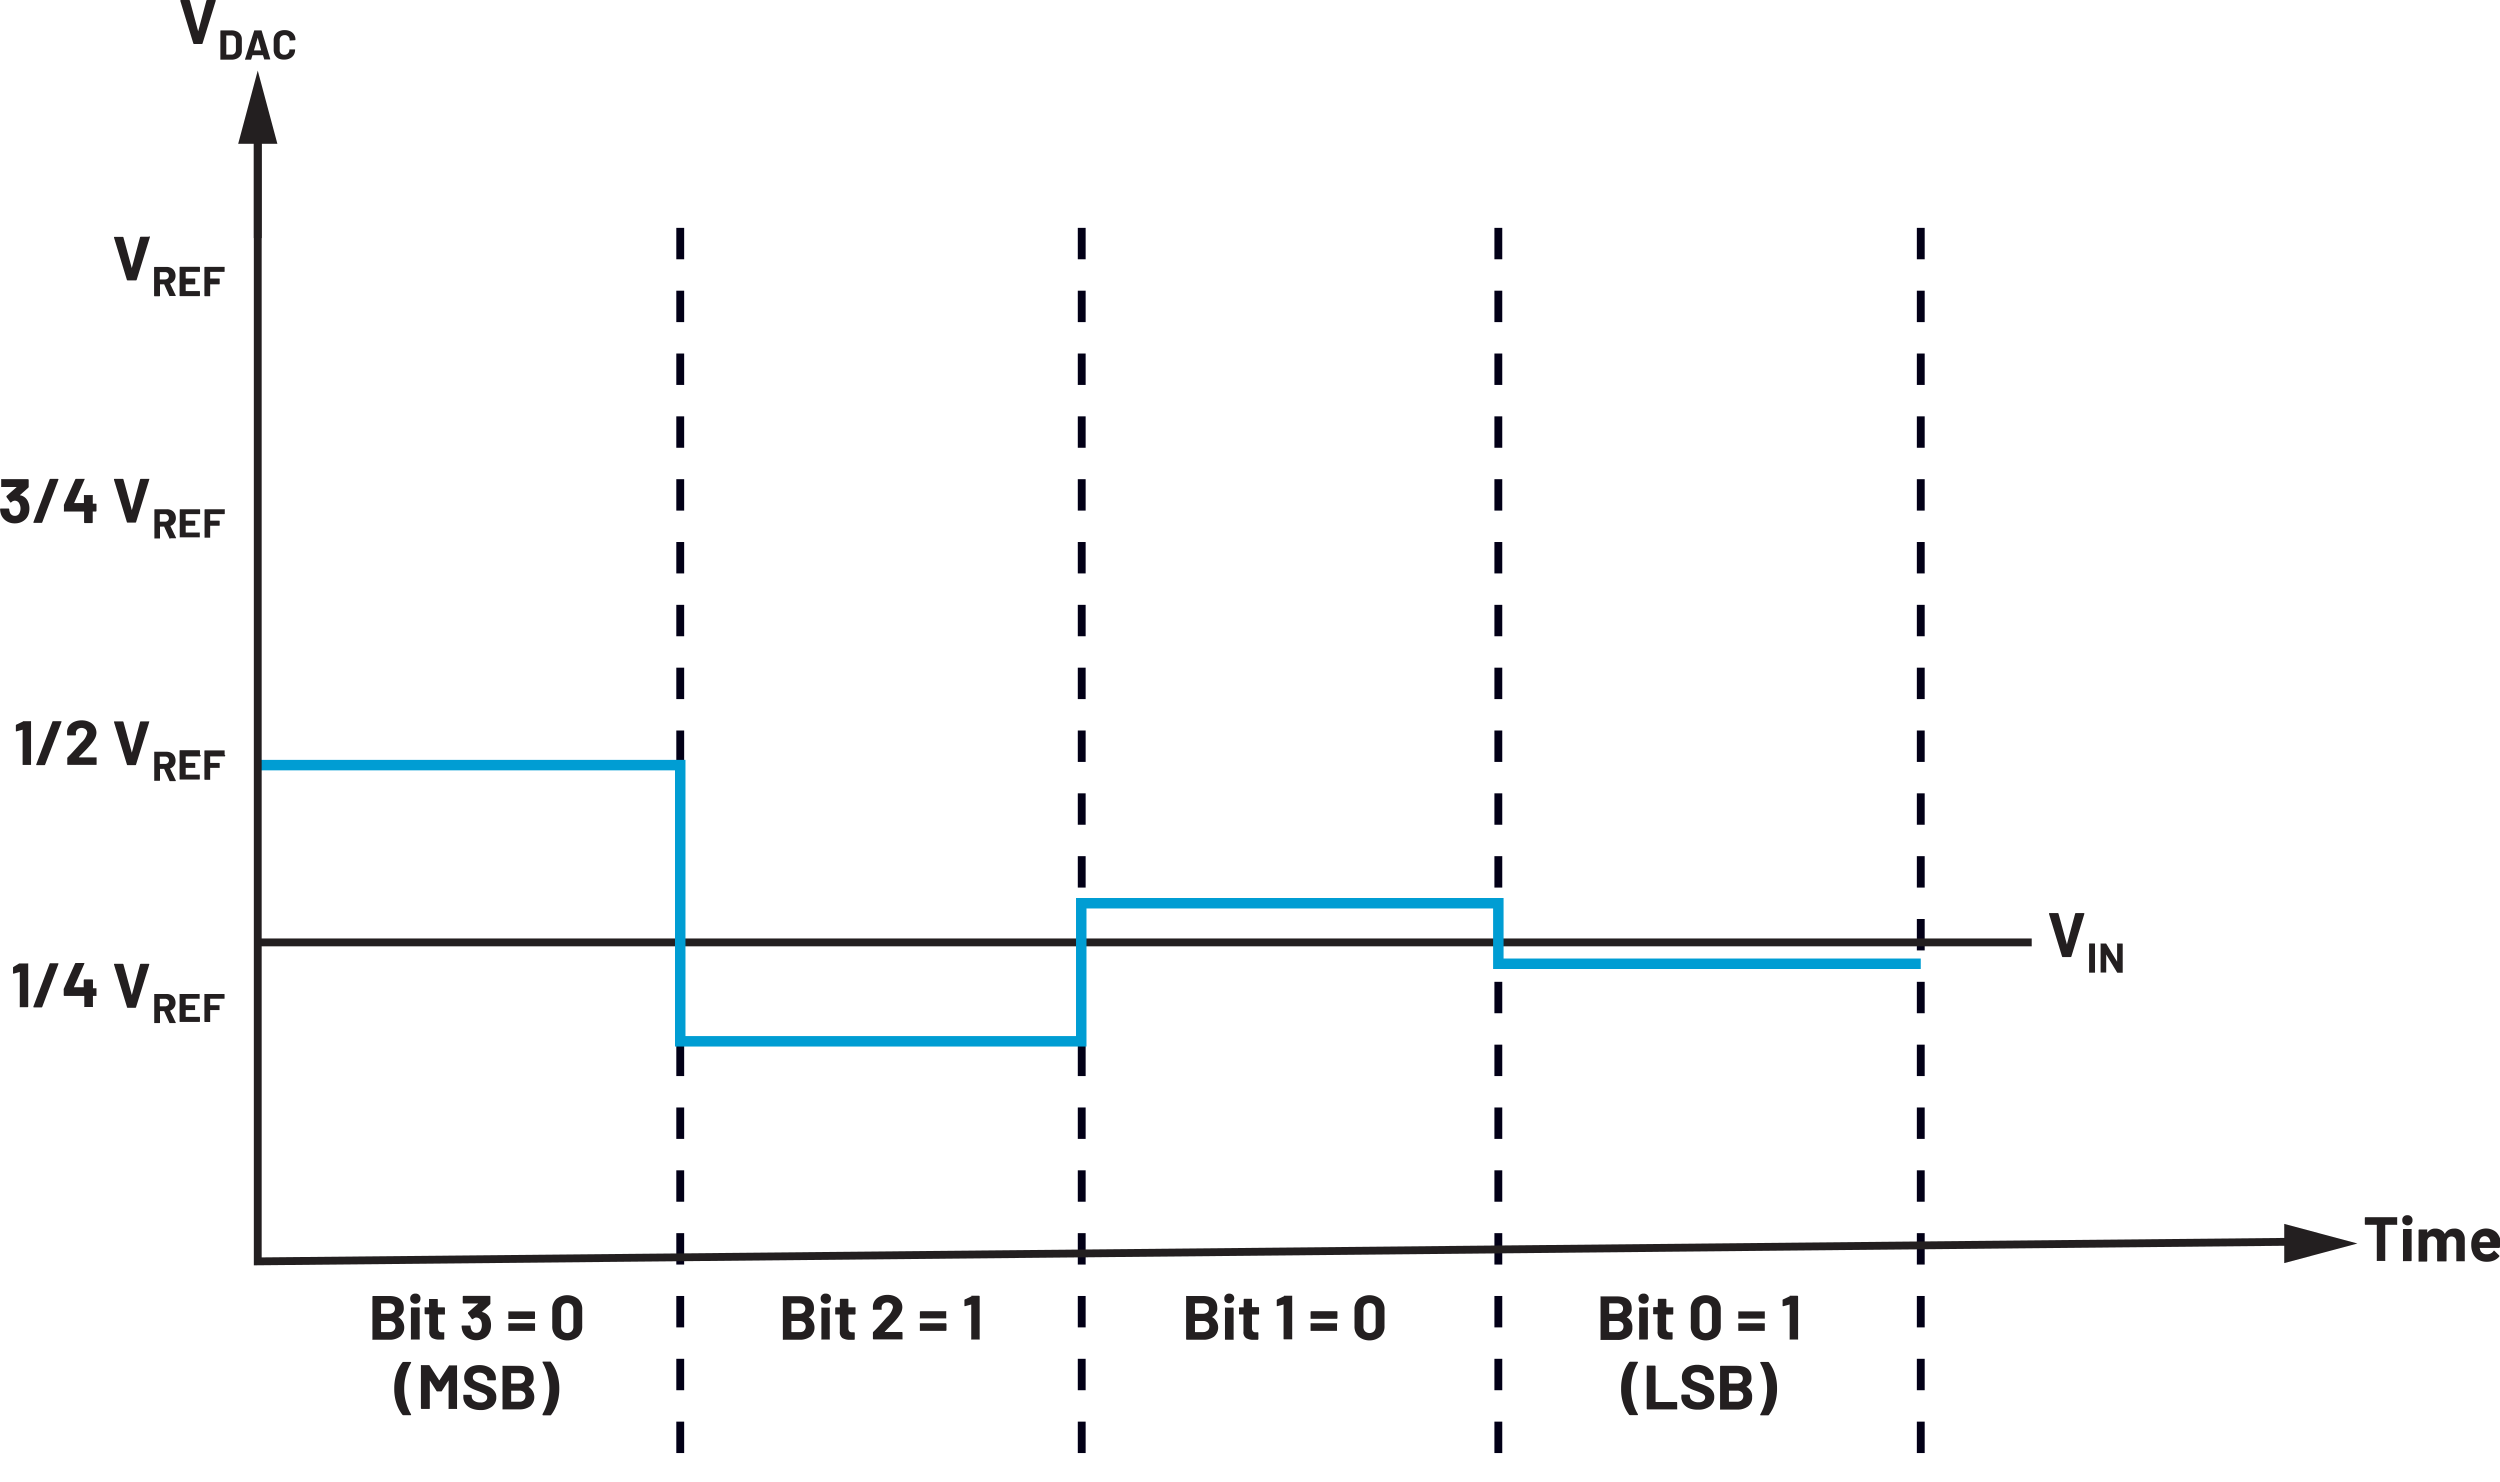 <svg id="b10dc7cd-b5c8-45b5-8c64-59b79e4e130f" data-name="Layer 1" xmlns="http://www.w3.org/2000/svg" width="6.63in" height="3.93in" viewBox="0 0 477.44 283.03"><line x1="49.21" y1="45.48" x2="49.21" y2="24.91" fill="none" stroke="#231f20" stroke-width="1.5"/><polygon points="52.96 27.47 49.21 13.48 45.47 27.47 52.96 27.47" fill="#231f20"/><polygon points="436.25 241.24 450.23 237.5 436.25 233.75 436.25 241.24" fill="#231f20"/><path d="M24.62,55.27l-2.47-8.11v0c0-.08,0-.12.13-.12h1.52a.15.15,0,0,1,.16.12L25.55,53s0,0,0,0,0,0,0,0l1.57-5.86a.16.16,0,0,1,.17-.12h1.48A.14.14,0,0,1,29,47a.16.16,0,0,1,0,.12l-2.51,8.11a.15.15,0,0,1-.16.12H24.78A.16.16,0,0,1,24.62,55.27Z" transform="translate(-0.4 -1.8)" fill="#231f20"/><path d="M32.73,58.32l-1-2.22a.05.05,0,0,0-.05,0h-.74s0,0,0,0v2.18a.1.1,0,0,1-.1.1h-.93a.1.1,0,0,1-.1-.1v-5.4a.1.1,0,0,1,.1-.1h2.28a1.87,1.87,0,0,1,.9.21,1.42,1.42,0,0,1,.6.59,1.83,1.83,0,0,1,.22.89,1.6,1.6,0,0,1-.28.93,1.44,1.44,0,0,1-.76.55,0,0,0,0,0,0,.06l1.09,2.26a.11.11,0,0,1,0,0s0,.06-.08.06h-1A.11.11,0,0,1,32.73,58.32ZM30.9,53.8v1.37a0,0,0,0,0,0,0h1a.77.77,0,0,0,.54-.2.74.74,0,0,0,0-1,.77.77,0,0,0-.54-.2h-1S30.9,53.77,30.9,53.8Z" transform="translate(-0.4 -1.8)" fill="#231f20"/><path d="M38.54,53.73a.09.09,0,0,1-.07,0H35.85s0,0,0,0V55s0,0,0,0h1.72a.1.1,0,0,1,.1.1V56a.1.1,0,0,1-.1.1H35.85s0,0,0,0v1.29s0,0,0,0h2.62a.1.1,0,0,1,.1.1v.77a.1.1,0,0,1-.1.1H34.78a.1.1,0,0,1-.1-.1v-5.4a.1.1,0,0,1,.1-.1h3.69a.1.1,0,0,1,.1.1v.77A.09.09,0,0,1,38.54,53.73Z" transform="translate(-0.4 -1.8)" fill="#231f20"/><path d="M43.21,53.73a.11.11,0,0,1-.07,0H40.52a0,0,0,0,0,0,0V55a0,0,0,0,0,0,0h1.72a.1.1,0,0,1,.1.1V56a.1.1,0,0,1-.1.1H40.52a0,0,0,0,0,0,0v2.2a.09.09,0,0,1,0,.07.07.07,0,0,1-.06,0h-.94a.1.1,0,0,1-.1-.1v-5.4a.1.1,0,0,1,.1-.1h3.69a.11.11,0,0,1,.07,0,.14.14,0,0,1,0,.07v.77A.14.14,0,0,1,43.21,53.73Z" transform="translate(-0.4 -1.8)" fill="#231f20"/><path d="M37.3,10.08,34.83,2V1.92c0-.08,0-.12.13-.12h1.51a.16.16,0,0,1,.17.12l1.59,5.86s0,0,0,0,0,0,0,0l1.57-5.86A.16.16,0,0,1,40,1.8h1.47a.13.13,0,0,1,.11.05.12.12,0,0,1,0,.12l-2.51,8.11a.14.14,0,0,1-.15.12H37.46A.15.15,0,0,1,37.3,10.08Z" transform="translate(-0.4 -1.8)" fill="#231f20"/><path d="M42.47,13.17a.09.09,0,0,1,0-.07V7.7a.1.1,0,0,1,.1-.1h2a2.46,2.46,0,0,1,1.05.21,1.59,1.59,0,0,1,.7.6,1.55,1.55,0,0,1,.25.89v2.2a1.55,1.55,0,0,1-.25.89,1.59,1.59,0,0,1-.7.6,2.46,2.46,0,0,1-1.05.21h-2A.09.09,0,0,1,42.47,13.17Zm1.14-.94h1a.77.77,0,0,0,.6-.25.93.93,0,0,0,.23-.66V9.48a.89.89,0,0,0-.23-.66.76.76,0,0,0-.61-.25h-1a0,0,0,0,0,0,0v3.58A0,0,0,0,0,43.61,12.23Z" transform="translate(-0.4 -1.8)" fill="#231f20"/><path d="M50.85,13.12l-.25-.78s0,0,0,0h-2s0,0,0,0l-.24.78a.1.1,0,0,1-.1.08h-1a.1.1,0,0,1-.08,0,.11.11,0,0,1,0-.08l1.73-5.41A.11.11,0,0,1,49,7.6h1.25a.11.11,0,0,1,.11.08L52,13.09s0,0,0,0,0,.07-.08.07H51A.1.1,0,0,1,50.85,13.12Zm-2-1.69h1.41s0,0,0,0L49.6,9s0,0,0,0,0,0,0,0l-.7,2.37S48.85,11.43,48.88,11.43Z" transform="translate(-0.4 -1.8)" fill="#231f20"/><path d="M53.63,13a1.72,1.72,0,0,1-.73-.68,2,2,0,0,1-.25-1V9.47a2,2,0,0,1,.25-1,1.66,1.66,0,0,1,.73-.68,2.38,2.38,0,0,1,1.1-.24,2.45,2.45,0,0,1,1.08.22,1.73,1.73,0,0,1,1,1.62s0,.08-.1.09l-.93.06h0s-.08,0-.08-.09a.89.89,0,0,0-.94-.94,1,1,0,0,0-.7.26.93.93,0,0,0-.26.68v1.93A.9.9,0,0,0,54,12a1,1,0,0,0,.7.26.93.93,0,0,0,.68-.26.9.9,0,0,0,.26-.67c0-.06,0-.09.1-.09l.93,0,.07,0a.09.09,0,0,1,0,.06,1.89,1.89,0,0,1-.26,1,1.77,1.77,0,0,1-.73.65,2.32,2.32,0,0,1-1.08.23A2.38,2.38,0,0,1,53.63,13Z" transform="translate(-0.4 -1.8)" fill="#231f20"/><path d="M394.21,184.47l-2.48-8.11v-.05c0-.08,0-.12.13-.12h1.52a.15.15,0,0,1,.16.12l1.6,5.86s0,0,0,0,0,0,0,0l1.57-5.86a.16.16,0,0,1,.17-.12h1.48a.14.14,0,0,1,.11.05.16.16,0,0,1,0,.12L396,184.47a.15.15,0,0,1-.15.12h-1.52A.14.14,0,0,1,394.21,184.47Z" transform="translate(-0.4 -1.8)" fill="#231f20"/><path d="M399.38,187.57a.11.11,0,0,1,0-.07v-5.41a.1.1,0,0,1,.1-.1h.93a.1.1,0,0,1,.1.1v5.41a.11.11,0,0,1,0,.07l-.07,0h-.93Z" transform="translate(-0.4 -1.8)" fill="#231f20"/><path d="M404.7,182a.09.09,0,0,1,.07,0h.93a.1.1,0,0,1,.1.1v5.41a.11.11,0,0,1,0,.07l-.07,0h-.9a.11.11,0,0,1-.11-.06l-2.07-3.42s0,0,0,0,0,0,0,0v3.38a.11.11,0,0,1,0,.07l-.06,0h-.94l-.07,0a.1.1,0,0,1,0-.07v-5.41a.08.08,0,0,1,0-.07.09.09,0,0,1,.07,0h.91a.11.11,0,0,1,.11.07l2.06,3.41,0,0a.05.05,0,0,0,0,0v-3.36A.09.09,0,0,1,404.7,182Z" transform="translate(-0.4 -1.8)" fill="#231f20"/><path d="M6,98.93a3.36,3.36,0,0,1-.21,1.2,2.39,2.39,0,0,1-1,1.2,2.88,2.88,0,0,1-1.6.43,2.78,2.78,0,0,1-1.6-.46,2.5,2.5,0,0,1-1-1.23,3.29,3.29,0,0,1-.19-1c0-.1,0-.14.14-.14H2a.12.12,0,0,1,.14.14,2.51,2.51,0,0,0,.13.59.88.88,0,0,0,.36.48.93.93,0,0,0,.58.18.92.92,0,0,0,.92-.59,2,2,0,0,0,.17-.84A2,2,0,0,0,4.08,98a.94.94,0,0,0-.92-.57.63.63,0,0,0-.28.08c-.1,0-.21.13-.35.22a.12.12,0,0,1-.2,0l-.71-1a.11.11,0,0,1,0-.08.16.16,0,0,1,0-.12l1.91-1.67a.06.06,0,0,0,0-.05s0,0,0,0H.71a.12.12,0,0,1-.1,0,.12.12,0,0,1,0-.1V93.41a.12.12,0,0,1,0-.1.12.12,0,0,1,.1,0h5a.18.18,0,0,1,.15.15v1.32a.26.26,0,0,1-.09.18L4.2,96.35s0,0,0,.05,0,0,.06,0a2,2,0,0,1,1.48,1.24A3.13,3.13,0,0,1,6,98.93Z" transform="translate(-0.4 -1.8)" fill="#231f20"/><path d="M6.77,101.5l3.08-8.13a.17.17,0,0,1,.17-.11h1.39c.12,0,.16.06.12.17l-3.08,8.13a.16.16,0,0,1-.17.1H6.89C6.77,101.66,6.73,101.61,6.77,101.5Z" transform="translate(-0.4 -1.8)" fill="#231f20"/><path d="M18.81,98.05a.12.12,0,0,1,0,.1v1.21a.14.14,0,0,1-.14.14h-.52a.05.05,0,0,0-.06.06v2a.14.14,0,0,1-.14.14H16.58a.14.14,0,0,1-.14-.14v-2a.05.05,0,0,0-.06-.06H12.7a.15.15,0,0,1-.11,0,.18.18,0,0,1,0-.1v-1a.45.45,0,0,1,0-.18l2.16-4.85a.18.18,0,0,1,.17-.11h1.5a.13.13,0,0,1,.11,0,.11.11,0,0,1,0,.12l-2,4.5a0,0,0,0,0,0,0s0,0,0,0h1.82a.05.05,0,0,0,.06-.06V96.46a.15.15,0,0,1,0-.11.18.18,0,0,1,.1,0H18a.18.18,0,0,1,.1,0,.15.15,0,0,1,0,.11v1.48a.05.05,0,0,0,.06.06h.52A.14.14,0,0,1,18.81,98.05Z" transform="translate(-0.4 -1.8)" fill="#231f20"/><path d="M24.62,101.54l-2.47-8.11v-.05c0-.08,0-.12.13-.12h1.52a.15.15,0,0,1,.16.12l1.6,5.86s0,0,0,0,0,0,0,0l1.57-5.86a.16.16,0,0,1,.17-.12h1.48a.14.14,0,0,1,.11,0,.16.16,0,0,1,0,.12l-2.51,8.11a.15.15,0,0,1-.16.12H24.78A.16.16,0,0,1,24.62,101.54Z" transform="translate(-0.4 -1.8)" fill="#231f20"/><path d="M32.73,104.59l-1-2.21a.05.05,0,0,0-.05,0h-.74a0,0,0,0,0,0,0v2.19a.11.11,0,0,1,0,.07l-.07,0h-.93l-.07,0a.11.11,0,0,1,0-.07V99.16a.1.1,0,0,1,.1-.1h2.28a1.87,1.87,0,0,1,.9.21,1.48,1.48,0,0,1,.6.59,1.86,1.86,0,0,1,.22.89,1.6,1.6,0,0,1-.28.93,1.44,1.44,0,0,1-.76.55,0,0,0,0,0,0,.06l1.09,2.26a.11.11,0,0,1,0,0s0,.06-.08.06h-1A.11.11,0,0,1,32.73,104.59Zm-1.83-4.52v1.37s0,0,0,0h1a.77.77,0,0,0,.54-.2.72.72,0,0,0,0-1A.73.73,0,0,0,32,100h-1S30.9,100,30.9,100.07Z" transform="translate(-0.4 -1.8)" fill="#231f20"/><path d="M38.54,100a.09.09,0,0,1-.07,0H35.85s0,0,0,0v1.24s0,0,0,0h1.72a.1.1,0,0,1,.1.1v.77a.1.1,0,0,1-.1.1H35.85s0,0,0,0v1.3a0,0,0,0,0,0,0h2.62l.07,0a.11.11,0,0,1,0,.07v.78a.11.11,0,0,1,0,.07l-.07,0H34.78l-.07,0a.11.11,0,0,1,0-.07V99.16a.1.1,0,0,1,.1-.1h3.69a.1.1,0,0,1,.1.1v.78A.09.09,0,0,1,38.54,100Z" transform="translate(-0.4 -1.8)" fill="#231f20"/><path d="M43.21,100a.11.11,0,0,1-.07,0H40.52a0,0,0,0,0,0,0v1.24a0,0,0,0,0,0,0h1.72a.1.1,0,0,1,.1.1v.77a.1.1,0,0,1-.1.1H40.52a0,0,0,0,0,0,0v2.21a.11.11,0,0,1,0,.07l-.06,0h-.94l-.07,0a.11.11,0,0,1,0-.07V99.16a.1.1,0,0,1,.1-.1h3.69a.11.11,0,0,1,.07,0,.14.14,0,0,1,0,.07v.78A.14.14,0,0,1,43.21,100Z" transform="translate(-0.4 -1.8)" fill="#231f20"/><path d="M4.75,139.54H6.2a.15.15,0,0,1,.11,0,.15.15,0,0,1,0,.1v8.11a.15.15,0,0,1,0,.1.16.16,0,0,1-.11.05H4.8a.14.14,0,0,1-.1-.05.12.12,0,0,1,0-.1v-6.58a.05.05,0,0,0,0,0s0,0,0,0l-1.18.32h0c-.07,0-.11,0-.11-.13l0-1a.18.18,0,0,1,.11-.17l1.26-.59A.42.42,0,0,1,4.75,139.54Z" transform="translate(-0.4 -1.8)" fill="#231f20"/><path d="M7.31,147.77l3.08-8.13a.16.16,0,0,1,.17-.1H12c.12,0,.16.05.12.16L9,147.83a.17.17,0,0,1-.17.11H7.43C7.31,147.94,7.27,147.88,7.31,147.77Z" transform="translate(-0.4 -1.8)" fill="#231f20"/><path d="M15.48,146.46s0,0,0,0h3.25a.18.18,0,0,1,.1,0,.15.15,0,0,1,0,.11v1.16a.12.12,0,0,1,0,.1.14.14,0,0,1-.1.05h-5.4a.14.14,0,0,1-.1-.05.12.12,0,0,1,0-.1v-1.1a.24.24,0,0,1,.07-.18c.39-.39.79-.8,1.2-1.26l.77-.84c.22-.27.45-.52.68-.76a3.46,3.46,0,0,0,1.09-1.8.89.89,0,0,0-.3-.69,1.26,1.26,0,0,0-1.56,0,.92.92,0,0,0-.3.72v.3a.14.14,0,0,1-.14.14H13.33a.14.14,0,0,1-.14-.14v-.57a2.06,2.06,0,0,1,.41-1.15,2.31,2.31,0,0,1,1-.76,3.57,3.57,0,0,1,1.38-.26,3.26,3.26,0,0,1,1.48.32,2.35,2.35,0,0,1,1,.86,2.26,2.26,0,0,1,.34,1.19,2.51,2.51,0,0,1-.25,1,5.77,5.77,0,0,1-.76,1.14c-.25.31-.52.62-.8.92s-.72.75-1.29,1.32l-.18.18S15.47,146.44,15.48,146.46Z" transform="translate(-0.4 -1.8)" fill="#231f20"/><path d="M24.62,147.81l-2.47-8.11v0c0-.08,0-.12.13-.12h1.51a.16.16,0,0,1,.17.12l1.6,5.85s0,0,0,0,0,0,0,0l1.57-5.85a.16.16,0,0,1,.17-.12h1.48a.12.12,0,0,1,.1,0,.13.13,0,0,1,0,.12l-2.51,8.11a.16.16,0,0,1-.16.13H24.78A.16.16,0,0,1,24.62,147.81Z" transform="translate(-0.4 -1.8)" fill="#231f20"/><path d="M32.73,150.86l-1-2.21a.05.05,0,0,0-.05,0h-.74s0,0,0,0v2.18a.1.1,0,0,1-.1.1h-.94a.09.09,0,0,1-.06,0,.09.09,0,0,1,0-.07v-5.41a.09.09,0,0,1,0-.07.09.09,0,0,1,.06,0h2.29a1.87,1.87,0,0,1,.9.21,1.45,1.45,0,0,1,.6.6,1.79,1.79,0,0,1,.22.88,1.61,1.61,0,0,1-.28.94,1.42,1.42,0,0,1-.76.54,0,0,0,0,0,0,.06l1.09,2.26a.11.11,0,0,1,0,.05.07.07,0,0,1-.08.07h-1A.12.12,0,0,1,32.73,150.86Zm-1.83-4.52v1.37s0,0,0,0h1a.77.77,0,0,0,.55-.2.72.72,0,0,0,0-1,.74.74,0,0,0-.55-.21h-1A0,0,0,0,0,30.9,146.34Z" transform="translate(-0.4 -1.8)" fill="#231f20"/><path d="M38.54,146.27a.09.09,0,0,1-.07,0H35.85a0,0,0,0,0,0,0v1.24s0,0,0,0h1.72a.1.1,0,0,1,.1.1v.78a.09.09,0,0,1,0,.06.09.09,0,0,1-.07,0H35.85s0,0,0,0v1.3a0,0,0,0,0,0,0h2.62a.09.09,0,0,1,.07,0,.07.07,0,0,1,0,.06v.78a.1.1,0,0,1-.1.1H34.78a.1.1,0,0,1-.1-.1v-5.41a.1.1,0,0,1,.1-.1h3.69a.1.1,0,0,1,.1.1v.78A.07.07,0,0,1,38.54,146.27Z" transform="translate(-0.4 -1.8)" fill="#231f20"/><path d="M43.21,146.27a.11.11,0,0,1-.07,0H40.52a0,0,0,0,0,0,0v1.24s0,0,0,0h1.72a.1.1,0,0,1,.1.1v.78a.09.09,0,0,1,0,.06.09.09,0,0,1-.07,0H40.52s0,0,0,0v2.21a.09.09,0,0,1,0,.07.09.09,0,0,1-.06,0h-.94a.1.1,0,0,1-.1-.1v-5.41a.1.1,0,0,1,.1-.1h3.69a.11.11,0,0,1,.07,0,.14.14,0,0,1,0,.07v.78A.11.11,0,0,1,43.21,146.27Z" transform="translate(-0.4 -1.8)" fill="#231f20"/><path d="M4.21,185.81H5.66a.15.15,0,0,1,.11,0,.18.18,0,0,1,0,.1v8.11a.14.14,0,0,1-.15.15H4.26a.18.18,0,0,1-.1,0,.15.15,0,0,1,0-.11v-6.57s0,0,0-.05,0,0,0,0l-1.18.32h0c-.07,0-.11,0-.11-.13l0-1a.18.18,0,0,1,.11-.17L4,185.84A.42.42,0,0,1,4.21,185.81Z" transform="translate(-0.4 -1.8)" fill="#231f20"/><path d="M6.77,194l3.08-8.12a.16.16,0,0,1,.17-.11h1.39c.12,0,.16.05.12.17L8.45,194.1a.17.17,0,0,1-.17.11H6.89C6.77,194.21,6.73,194.15,6.77,194Z" transform="translate(-0.4 -1.8)" fill="#231f20"/><path d="M18.81,190.59a.13.13,0,0,1,0,.1v1.21a.15.15,0,0,1,0,.11.18.18,0,0,1-.1,0h-.52a.05.05,0,0,0-.06.06v1.95a.15.15,0,0,1,0,.11.18.18,0,0,1-.1,0H16.58a.18.18,0,0,1-.1,0,.15.15,0,0,1,0-.11v-1.95a.05.05,0,0,0-.06-.06H12.7a.14.14,0,0,1-.15-.15v-1a.54.54,0,0,1,0-.18l2.16-4.84a.16.16,0,0,1,.17-.11h1.5a.12.12,0,0,1,.11,0s0,.07,0,.13l-2,4.5a0,0,0,0,0,0,0s0,0,0,0h1.82a.05.05,0,0,0,.06-.06V189a.14.14,0,0,1,.14-.14H18a.14.14,0,0,1,.14.14v1.49a.05.05,0,0,0,.06.06h.52A.13.13,0,0,1,18.81,190.59Z" transform="translate(-0.4 -1.8)" fill="#231f20"/><path d="M24.62,194.09,22.15,186v0c0-.08,0-.12.13-.12h1.51a.16.16,0,0,1,.17.12l1.6,5.85s0,0,0,0,0,0,0,0l1.57-5.85a.16.16,0,0,1,.17-.12h1.48a.1.1,0,0,1,.1.05.12.12,0,0,1,0,.12l-2.51,8.11a.16.16,0,0,1-.16.12H24.78A.16.16,0,0,1,24.62,194.09Z" transform="translate(-0.4 -1.8)" fill="#231f20"/><path d="M32.73,197.14l-1-2.22a.05.05,0,0,0-.05,0h-.74s0,0,0,0v2.18a.1.1,0,0,1-.1.1h-.94l-.06,0a.09.09,0,0,1,0-.07V191.7a.07.07,0,0,1,0-.06l.06,0h2.29a1.87,1.87,0,0,1,.9.21,1.37,1.37,0,0,1,.6.59,1.8,1.8,0,0,1,.22.89,1.6,1.6,0,0,1-.28.93,1.44,1.44,0,0,1-.76.55s0,0,0,.05l1.09,2.27a.08.08,0,0,1,0,0c0,.05,0,.07-.08.07h-1A.12.12,0,0,1,32.73,197.14Zm-1.83-4.52V194s0,0,0,0h1a.73.73,0,0,0,.55-.2.68.68,0,0,0,.22-.52.71.71,0,0,0-.22-.52.73.73,0,0,0-.55-.2h-1S30.9,192.59,30.9,192.62Z" transform="translate(-0.4 -1.8)" fill="#231f20"/><path d="M38.54,192.55a.09.09,0,0,1-.07,0H35.85s0,0,0,0v1.24a0,0,0,0,0,0,0h1.72a.08.08,0,0,1,.07,0,.09.09,0,0,1,0,.07v.78a.11.11,0,0,1,0,.07l-.07,0H35.85a0,0,0,0,0,0,0v1.3s0,0,0,0h2.62a.1.1,0,0,1,.1.1v.77a.1.1,0,0,1-.1.1H34.78a.1.1,0,0,1-.1-.1V191.7a.07.07,0,0,1,0-.06.09.09,0,0,1,.07,0h3.69a.09.09,0,0,1,.07,0,.07.07,0,0,1,0,.06v.78A.09.09,0,0,1,38.54,192.55Z" transform="translate(-0.4 -1.8)" fill="#231f20"/><path d="M43.21,192.55a.11.11,0,0,1-.07,0H40.52s0,0,0,0v1.24a0,0,0,0,0,0,0h1.72a.08.08,0,0,1,.07,0,.09.09,0,0,1,0,.07v.78a.11.11,0,0,1,0,.07l-.07,0H40.52a0,0,0,0,0,0,0v2.21a.09.09,0,0,1,0,.07l-.06,0h-.94a.1.1,0,0,1-.1-.1V191.7a.07.07,0,0,1,0-.06.09.09,0,0,1,.07,0h3.69a.09.09,0,0,1,.09.09v.78A.14.14,0,0,1,43.21,192.55Z" transform="translate(-0.4 -1.8)" fill="#231f20"/><path d="M76.45,253.37a2.28,2.28,0,0,1,.34,3.71,3.31,3.31,0,0,1-2.07.6H71.61a.18.18,0,0,1-.1,0,.15.15,0,0,1,0-.11v-8.11a.14.14,0,0,1,.14-.14h3c1.9,0,2.85.77,2.85,2.3a1.79,1.79,0,0,1-1,1.72S76.4,253.35,76.45,253.37Zm-3.29-2.58v1.87a.05.05,0,0,0,.06.06h1.4a1.36,1.36,0,0,0,.88-.26.9.9,0,0,0,.31-.72.92.92,0,0,0-.31-.74,1.3,1.3,0,0,0-.88-.27h-1.4A.05.05,0,0,0,73.16,250.79Zm2.42,5.14a1,1,0,0,0,.32-.77,1,1,0,0,0-.32-.78,1.28,1.28,0,0,0-.87-.28H73.22a.05.05,0,0,0-.06.06v2a.05.05,0,0,0,.06.06h1.5A1.2,1.2,0,0,0,75.58,255.93Z" transform="translate(-0.4 -1.8)" fill="#231f20"/><path d="M79,250.54a.9.9,0,0,1-.27-.67.91.91,0,0,1,.95-1,.89.89,0,0,1,1,1,.9.9,0,0,1-.27.67,1,1,0,0,1-1.36,0Zm-.14,7.1a.15.15,0,0,1,0-.11v-5.89a.14.14,0,0,1,.14-.14H80.4a.14.14,0,0,1,.14.14v5.89a.15.15,0,0,1,0,.11.18.18,0,0,1-.1,0H79A.18.18,0,0,1,78.89,257.64Z" transform="translate(-0.4 -1.8)" fill="#231f20"/><path d="M85.36,252.82a.14.14,0,0,1-.1.05H84.1a.05.05,0,0,0-.06.06v2.54a.9.9,0,0,0,.17.59.62.62,0,0,0,.52.19h.39a.15.15,0,0,1,.11,0,.18.18,0,0,1,0,.1v1.14c0,.09,0,.14-.15.16-.33,0-.57,0-.72,0a2.66,2.66,0,0,1-1.48-.33,1.41,1.41,0,0,1-.51-1.24v-3.21a.05.05,0,0,0-.06-.06h-.68a.18.18,0,0,1-.15-.15v-1.07a.14.14,0,0,1,0-.1.12.12,0,0,1,.1,0h.68a.05.05,0,0,0,.06-.06V250a.18.18,0,0,1,0-.1.15.15,0,0,1,.11,0H83.9A.14.14,0,0,1,84,250v1.43a.05.05,0,0,0,.06.06h1.16a.14.14,0,0,1,.14.14v1.07A.12.12,0,0,1,85.36,252.82Z" transform="translate(-0.4 -1.8)" fill="#231f20"/><path d="M94.16,254.94a3.16,3.16,0,0,1-.22,1.2,2.38,2.38,0,0,1-1,1.2,3.15,3.15,0,0,1-3.21,0,2.57,2.57,0,0,1-1-1.24,3.62,3.62,0,0,1-.19-1c0-.09,0-.14.15-.14h1.41c.1,0,.15,0,.15.14a2,2,0,0,0,.13.59,1,1,0,0,0,.35.49,1,1,0,0,0,.58.17.92.92,0,0,0,.93-.59,2,2,0,0,0,.17-.84,2.07,2.07,0,0,0-.18-.92,1,1,0,0,0-.93-.56.54.54,0,0,0-.27.07,3.43,3.43,0,0,0-.35.23.19.19,0,0,1-.1,0,.12.12,0,0,1-.11-.07l-.7-1a.11.11,0,0,1,0-.08.17.17,0,0,1,0-.12l1.91-1.67a.08.08,0,0,0,0-.05.06.06,0,0,0,0,0H88.9a.14.14,0,0,1-.14-.14v-1.17a.14.14,0,0,1,.14-.14h5a.14.14,0,0,1,.14.14v1.32a.25.25,0,0,1-.08.18l-1.57,1.44s0,0,0,0,0,0,.05,0a2,2,0,0,1,1.49,1.24A3.16,3.16,0,0,1,94.16,254.94Z" transform="translate(-0.4 -1.8)" fill="#231f20"/><path d="M97.47,253.64a.14.14,0,0,1,0-.1v-1.17a.14.14,0,0,1,0-.1.12.12,0,0,1,.1,0h4.85a.14.14,0,0,1,.14.14v1.17a.14.14,0,0,1-.14.14H97.57A.12.12,0,0,1,97.47,253.64Zm0,2.3a.12.12,0,0,1,0-.1v-1.16a.18.18,0,0,1,.15-.15h4.85a.14.14,0,0,1,.1.05.12.12,0,0,1,0,.1v1.16a.12.12,0,0,1,0,.1.14.14,0,0,1-.1.05H97.57A.12.12,0,0,1,97.47,255.94Z" transform="translate(-0.4 -1.8)" fill="#231f20"/><path d="M106.63,257.07a2.66,2.66,0,0,1-.77-2v-3.17a2.62,2.62,0,0,1,.77-2,3.36,3.36,0,0,1,4.18,0,2.58,2.58,0,0,1,.77,2v3.17a2.62,2.62,0,0,1-.77,2,3.32,3.32,0,0,1-4.18,0Zm2.94-1a1.19,1.19,0,0,0,.32-.88v-3.3a1.2,1.2,0,0,0-.32-.89,1.26,1.26,0,0,0-1.7,0,1.24,1.24,0,0,0-.32.89v3.3a1.24,1.24,0,0,0,.32.88,1.26,1.26,0,0,0,1.7,0Z" transform="translate(-0.4 -1.8)" fill="#231f20"/><path d="M77.23,272a7.3,7.3,0,0,1-1.13-2.17,8.91,8.91,0,0,1-.42-2.83,9.16,9.16,0,0,1,.43-2.85A7.3,7.3,0,0,1,77.24,262a.25.25,0,0,1,.18-.08h1.36a.14.14,0,0,1,.12.05s0,.07,0,.12A9.6,9.6,0,0,0,77.58,267a9.48,9.48,0,0,0,1.31,4.92.41.41,0,0,1,0,.07c0,.07,0,.1-.13.1H77.41A.25.25,0,0,1,77.23,272Z" transform="translate(-0.4 -1.8)" fill="#231f20"/><path d="M86.16,262.58h1.41a.14.14,0,0,1,.1,0,.13.13,0,0,1,0,.1v8.11a.15.15,0,0,1,0,.11.21.21,0,0,1-.1,0H86.16a.18.18,0,0,1-.1,0,.15.15,0,0,1,0-.11v-5.29s0-.05,0-.05l0,0-1.28,2a.18.18,0,0,1-.17.1h-.7a.19.19,0,0,1-.17-.1l-1.27-2,0,0s0,0,0,.05v5.28a.16.16,0,0,1-.05.11.18.18,0,0,1-.1,0h-1.4a.14.14,0,0,1-.15-.15v-8.11a.18.18,0,0,1,0-.1.15.15,0,0,1,.11,0h1.4a.2.2,0,0,1,.17.09l1.8,2.8s0,0,.07,0l1.81-2.8A.2.2,0,0,1,86.16,262.58Z" transform="translate(-0.4 -1.8)" fill="#231f20"/><path d="M90.37,270.77a2.53,2.53,0,0,1-1.11-.88,2.28,2.28,0,0,1-.39-1.32v-.27a.14.14,0,0,1,0-.1.12.12,0,0,1,.1,0h1.37a.14.14,0,0,1,.14.14v.18a1,1,0,0,0,.44.81,2,2,0,0,0,1.2.33,1.42,1.42,0,0,0,1-.27.83.83,0,0,0,.31-.66.66.66,0,0,0-.19-.49,1.75,1.75,0,0,0-.52-.35c-.22-.1-.57-.24-1-.41a9.63,9.63,0,0,1-1.36-.57,2.73,2.73,0,0,1-.94-.78,2,2,0,0,1-.38-1.23,2.16,2.16,0,0,1,.38-1.26,2.31,2.31,0,0,1,1-.83,3.82,3.82,0,0,1,1.52-.29,3.86,3.86,0,0,1,1.63.33,2.55,2.55,0,0,1,1.11.9,2.32,2.32,0,0,1,.41,1.35v.18a.18.18,0,0,1-.15.15H93.54a.14.14,0,0,1-.1-.05.12.12,0,0,1,0-.1v-.09a1.07,1.07,0,0,0-.42-.86,1.65,1.65,0,0,0-1.13-.36,1.42,1.42,0,0,0-.88.24.79.79,0,0,0-.32.66.72.72,0,0,0,.19.51,1.5,1.5,0,0,0,.55.36c.24.11.62.26,1.13.44a14.14,14.14,0,0,1,1.34.55,2.69,2.69,0,0,1,.88.72,1.85,1.85,0,0,1,.39,1.23,2.16,2.16,0,0,1-.83,1.78,3.5,3.5,0,0,1-2.25.65A4.34,4.34,0,0,1,90.37,270.77Z" transform="translate(-0.4 -1.8)" fill="#231f20"/><path d="M101.29,266.67a2.29,2.29,0,0,1,.35,3.71,3.35,3.35,0,0,1-2.07.6H96.46a.15.15,0,0,1-.1,0,.16.16,0,0,1,0-.11v-8.11a.14.14,0,0,1,0-.1.12.12,0,0,1,.1,0h3c1.9,0,2.84.77,2.84,2.3a1.79,1.79,0,0,1-1,1.72S101.25,266.65,101.29,266.67ZM98,264.09V266a.05.05,0,0,0,.06.06h1.4a1.36,1.36,0,0,0,.88-.26.93.93,0,0,0,.31-.72,1,1,0,0,0-.31-.74,1.3,1.3,0,0,0-.88-.27h-1.4A.05.05,0,0,0,98,264.09Zm2.42,5.14a1,1,0,0,0,.31-.77,1,1,0,0,0-.31-.78,1.31,1.31,0,0,0-.88-.28H98.07a.05.05,0,0,0-.06.06v2a.05.05,0,0,0,.06.06h1.5A1.24,1.24,0,0,0,100.43,269.23Z" transform="translate(-0.4 -1.8)" fill="#231f20"/><path d="M105.65,262a7.36,7.36,0,0,1,1.13,2.18,8.91,8.91,0,0,1,.42,2.83,8.73,8.73,0,0,1-.43,2.84,7.3,7.3,0,0,1-1.13,2.19.25.25,0,0,1-.18.08H104.1A.13.13,0,0,1,104,272a.13.13,0,0,1,0-.12,9.93,9.93,0,0,0,0-9.86l0-.07c0-.07,0-.1.13-.1h1.37A.25.25,0,0,1,105.65,262Z" transform="translate(-0.4 -1.8)" fill="#231f20"/><path d="M154.81,253.37a2.29,2.29,0,0,1,.35,3.71,3.35,3.35,0,0,1-2.07.6H150a.15.15,0,0,1-.1,0,.16.16,0,0,1,0-.11v-8.11a.14.14,0,0,1,0-.1.12.12,0,0,1,.1,0h3c1.9,0,2.84.77,2.84,2.3a1.79,1.79,0,0,1-1,1.72S154.77,253.35,154.81,253.37Zm-3.28-2.58v1.87s0,.06.05.06H153a1.36,1.36,0,0,0,.88-.26.93.93,0,0,0,.31-.72,1,1,0,0,0-.31-.74,1.3,1.3,0,0,0-.88-.27h-1.41S151.53,250.75,151.53,250.79Zm2.42,5.14a1,1,0,0,0,.31-.77,1,1,0,0,0-.31-.78,1.31,1.31,0,0,0-.88-.28h-1.49s-.05,0-.05.06v2s0,.06.05.06h1.51A1.24,1.24,0,0,0,154,255.93Z" transform="translate(-0.4 -1.8)" fill="#231f20"/><path d="M157.4,250.54a.9.9,0,0,1-.27-.67.89.89,0,0,1,1-1,.91.91,0,0,1,.95,1,.9.9,0,0,1-.27.67,1,1,0,0,1-1.36,0Zm-.14,7.1a.16.16,0,0,1,0-.11v-5.89a.14.14,0,0,1,0-.1.12.12,0,0,1,.1,0h1.4a.12.12,0,0,1,.1,0,.14.14,0,0,1,0,.1v5.89a.16.16,0,0,1,0,.11.15.15,0,0,1-.1,0h-1.4A.15.15,0,0,1,157.26,257.64Z" transform="translate(-0.4 -1.8)" fill="#231f20"/><path d="M163.72,252.82a.12.12,0,0,1-.1.05h-1.15a.05.05,0,0,0-.06.06v2.54a.9.9,0,0,0,.16.59.64.64,0,0,0,.52.19h.4a.14.14,0,0,1,.14.14v1.14a.15.15,0,0,1-.14.16c-.34,0-.58,0-.72,0a2.72,2.72,0,0,1-1.49-.33,1.41,1.41,0,0,1-.5-1.24v-3.21a.05.05,0,0,0-.06-.06H160a.14.14,0,0,1-.1-.05.12.12,0,0,1,0-.1v-1.07a.14.14,0,0,1,.14-.14h.69a.05.05,0,0,0,.06-.06V250a.14.14,0,0,1,.14-.14h1.35a.14.14,0,0,1,.14.14v1.43a.05.05,0,0,0,.06.06h1.15a.12.12,0,0,1,.1,0,.14.14,0,0,1,.05.1v1.07A.12.12,0,0,1,163.72,252.82Z" transform="translate(-0.4 -1.8)" fill="#231f20"/><path d="M169.35,256.2s0,0,0,0h3.26a.14.14,0,0,1,.14.14v1.16a.15.15,0,0,1,0,.11.18.18,0,0,1-.1,0h-5.4a.14.14,0,0,1-.15-.15v-1.1a.29.29,0,0,1,.07-.18c.4-.38.8-.8,1.2-1.25l.77-.85c.23-.26.45-.52.69-.76a3.46,3.46,0,0,0,1.09-1.8.89.89,0,0,0-.3-.69,1.26,1.26,0,0,0-1.56,0,.92.92,0,0,0-.3.72v.3a.18.18,0,0,1,0,.1.15.15,0,0,1-.11,0H167.2a.12.12,0,0,1-.1,0,.14.14,0,0,1,0-.1v-.57a2.08,2.08,0,0,1,.41-1.14,2.36,2.36,0,0,1,1-.76,3.45,3.45,0,0,1,1.39-.27,3.26,3.26,0,0,1,1.48.32,2.39,2.39,0,0,1,1,.86,2.18,2.18,0,0,1,.34,1.2,2.36,2.36,0,0,1-.25,1,6.15,6.15,0,0,1-.75,1.14c-.25.31-.52.62-.81.92s-.71.75-1.28,1.32l-.18.18S169.34,256.19,169.35,256.2Z" transform="translate(-0.4 -1.8)" fill="#231f20"/><path d="M176.07,253.64a.13.13,0,0,1,0-.1v-1.17a.14.14,0,0,1,.14-.14H181a.12.12,0,0,1,.1,0,.14.14,0,0,1,0,.1v1.17a.14.14,0,0,1,0,.1.12.12,0,0,1-.1,0h-4.85A.13.13,0,0,1,176.07,253.64Zm0,2.3a.12.12,0,0,1,0-.1v-1.16a.12.12,0,0,1,0-.1.14.14,0,0,1,.1-.05H181a.18.18,0,0,1,.15.15v1.16a.18.18,0,0,1-.15.15h-4.85A.14.14,0,0,1,176.07,255.94Z" transform="translate(-0.4 -1.8)" fill="#231f20"/><path d="M185.89,249.28h1.46a.14.14,0,0,1,.14.14v8.11a.15.15,0,0,1,0,.11.18.18,0,0,1-.1,0h-1.41a.18.18,0,0,1-.1,0,.15.15,0,0,1,0-.11V251s0,0,0-.05a0,0,0,0,0,0,0l-1.19.32h0c-.07,0-.11,0-.11-.13l0-1a.17.17,0,0,1,.1-.17l1.26-.59A.42.42,0,0,1,185.89,249.28Z" transform="translate(-0.4 -1.8)" fill="#231f20"/><path d="M231.9,253.37a2.29,2.29,0,0,1,.35,3.71,3.36,3.36,0,0,1-2.08.6h-3.1a.14.14,0,0,1-.15-.15v-8.11a.18.18,0,0,1,0-.1.15.15,0,0,1,.11,0h3c1.89,0,2.84.77,2.84,2.3a1.79,1.79,0,0,1-1,1.72C231.85,253.32,231.85,253.35,231.9,253.37Zm-3.29-2.58v1.87a.05.05,0,0,0,.06.06h1.41a1.33,1.33,0,0,0,.87-.26.9.9,0,0,0,.32-.72A.93.93,0,0,0,231,251a1.28,1.28,0,0,0-.87-.27h-1.41A.05.05,0,0,0,228.61,250.79Zm2.43,5.14a1,1,0,0,0,.31-.77,1,1,0,0,0-.31-.78,1.31,1.31,0,0,0-.88-.28h-1.49a.05.05,0,0,0-.06.06v2a.05.05,0,0,0,.06.06h1.5A1.25,1.25,0,0,0,231,255.93Z" transform="translate(-0.4 -1.8)" fill="#231f20"/><path d="M234.49,250.54a.9.9,0,0,1-.27-.67.89.89,0,0,1,.95-1,.94.94,0,0,1,.68.26.93.93,0,0,1,.26.69,1,1,0,0,1-1.62.67Zm-.15,7.1a.21.21,0,0,1,0-.11v-5.89a.18.18,0,0,1,0-.1.15.15,0,0,1,.11,0h1.4a.14.14,0,0,1,.14.14v5.89a.15.15,0,0,1,0,.11.18.18,0,0,1-.1,0h-1.4A.21.21,0,0,1,234.34,257.64Z" transform="translate(-0.4 -1.8)" fill="#231f20"/><path d="M240.81,252.82a.14.14,0,0,1-.1.05h-1.15a.05.05,0,0,0-.06.06v2.54a.9.9,0,0,0,.16.59.64.64,0,0,0,.52.19h.4a.14.14,0,0,1,.14.14v1.14a.15.15,0,0,1-.14.16c-.34,0-.58,0-.72,0a2.7,2.7,0,0,1-1.49-.33,1.38,1.38,0,0,1-.5-1.24v-3.21a.05.05,0,0,0-.06-.06h-.69a.14.14,0,0,1-.1-.05.12.12,0,0,1,0-.1v-1.07a.14.14,0,0,1,.14-.14h.69a.05.05,0,0,0,.06-.06V250a.14.14,0,0,1,.14-.14h1.34a.15.15,0,0,1,.11,0,.18.18,0,0,1,0,.1v1.43a.05.05,0,0,0,.06.06h1.15a.14.14,0,0,1,.14.14v1.07A.12.12,0,0,1,240.81,252.82Z" transform="translate(-0.4 -1.8)" fill="#231f20"/><path d="M245.63,249.28h1.45a.12.12,0,0,1,.1,0,.14.14,0,0,1,0,.1v8.11a.16.16,0,0,1,0,.11.15.15,0,0,1-.1,0h-1.4a.15.15,0,0,1-.1,0,.16.16,0,0,1-.05-.11V251a.06.06,0,0,0,0-.05s0,0,0,0l-1.19.32h0c-.08,0-.11,0-.11-.13l0-1a.18.18,0,0,1,.11-.17l1.26-.59A.42.42,0,0,1,245.63,249.28Z" transform="translate(-0.4 -1.8)" fill="#231f20"/><path d="M250.69,253.64a.13.13,0,0,1,0-.1v-1.17a.14.14,0,0,1,.14-.14h4.85a.14.14,0,0,1,.14.14v1.17a.14.14,0,0,1-.14.14h-4.85A.13.13,0,0,1,250.69,253.64Zm0,2.3a.12.12,0,0,1,0-.1v-1.16a.12.12,0,0,1,0-.1.14.14,0,0,1,.1-.05h4.85a.14.14,0,0,1,.1.05.12.12,0,0,1,0,.1v1.16a.12.12,0,0,1,0,.1.14.14,0,0,1-.1.05h-4.85A.14.14,0,0,1,250.69,255.94Z" transform="translate(-0.4 -1.8)" fill="#231f20"/><path d="M259.85,257.07a2.66,2.66,0,0,1-.77-2v-3.17a2.62,2.62,0,0,1,.77-2,3.36,3.36,0,0,1,4.18,0,2.59,2.59,0,0,1,.78,2v3.17a2.63,2.63,0,0,1-.78,2,3.32,3.32,0,0,1-4.18,0Zm2.95-1a1.24,1.24,0,0,0,.32-.88v-3.3a1.24,1.24,0,0,0-.32-.89,1.27,1.27,0,0,0-1.71,0,1.24,1.24,0,0,0-.31.89v3.3a1.23,1.23,0,0,0,.31.88,1.27,1.27,0,0,0,1.71,0Z" transform="translate(-0.4 -1.8)" fill="#231f20"/><path d="M311,253.37a2,2,0,0,1,1.15,2,2,2,0,0,1-.8,1.75,3.33,3.33,0,0,1-2.07.6h-3.11a.15.15,0,0,1-.1,0,.15.15,0,0,1,0-.11v-8.11a.13.13,0,0,1,0-.1.12.12,0,0,1,.1,0h3c1.9,0,2.85.77,2.85,2.3a1.78,1.78,0,0,1-1,1.72S311,253.35,311,253.37Zm-3.28-2.58v1.87a.05.05,0,0,0,.06.06h1.4a1.36,1.36,0,0,0,.88-.26.9.9,0,0,0,.31-.72.92.92,0,0,0-.31-.74,1.3,1.3,0,0,0-.88-.27h-1.4A.05.05,0,0,0,307.72,250.79Zm2.42,5.14a1,1,0,0,0,.31-.77,1,1,0,0,0-.31-.78,1.3,1.3,0,0,0-.87-.28h-1.49a.05.05,0,0,0-.06.06v2a.05.05,0,0,0,.06.06h1.5A1.22,1.22,0,0,0,310.14,255.93Z" transform="translate(-0.4 -1.8)" fill="#231f20"/><path d="M313.59,250.54a.9.9,0,0,1-.27-.67.89.89,0,0,1,.95-1,.91.91,0,0,1,1,1,.9.9,0,0,1-.27.67,1,1,0,0,1-1.36,0Zm-.14,7.1a.15.15,0,0,1,0-.11v-5.89a.14.14,0,0,1,.14-.14H315a.15.15,0,0,1,.11,0,.18.18,0,0,1,0,.1v5.89a.14.14,0,0,1-.15.15h-1.4A.18.18,0,0,1,313.45,257.64Z" transform="translate(-0.4 -1.8)" fill="#231f20"/><path d="M319.92,252.82a.16.16,0,0,1-.11.05h-1.15a.05.05,0,0,0-.06.06v2.54a1,1,0,0,0,.16.59.65.65,0,0,0,.53.19h.39a.13.13,0,0,1,.1,0,.14.14,0,0,1,.05.1v1.14c0,.09-.05.14-.15.16-.34,0-.57,0-.72,0a2.72,2.72,0,0,1-1.49-.33,1.41,1.41,0,0,1-.5-1.24v-3.21a.05.05,0,0,0-.06-.06h-.69a.14.14,0,0,1-.1-.05.12.12,0,0,1,0-.1v-1.07a.14.14,0,0,1,.14-.14h.69a.05.05,0,0,0,.06-.06V250a.14.14,0,0,1,.14-.14h1.35a.14.14,0,0,1,.14.14v1.43a.05.05,0,0,0,.06.06h1.15a.15.15,0,0,1,.11,0,.18.18,0,0,1,0,.1v1.07A.15.15,0,0,1,319.92,252.82Z" transform="translate(-0.4 -1.8)" fill="#231f20"/><path d="M324.07,257.07a2.65,2.65,0,0,1-.76-2v-3.17a2.61,2.61,0,0,1,.76-2,3.37,3.37,0,0,1,4.19,0,2.62,2.62,0,0,1,.77,2v3.17a2.66,2.66,0,0,1-.77,2,3.34,3.34,0,0,1-4.19,0Zm2.95-1a1.24,1.24,0,0,0,.32-.88v-3.3A1.24,1.24,0,0,0,327,251a1.14,1.14,0,0,0-.86-.33,1.11,1.11,0,0,0-.84.33,1.2,1.2,0,0,0-.32.89v3.3a1.19,1.19,0,0,0,.32.88,1.11,1.11,0,0,0,.84.33A1.14,1.14,0,0,0,327,256Z" transform="translate(-0.4 -1.8)" fill="#231f20"/><path d="M332.38,253.64a.18.18,0,0,1,0-.1v-1.17a.18.18,0,0,1,0-.1.15.15,0,0,1,.11,0h4.84a.15.15,0,0,1,.11,0,.18.18,0,0,1,0,.1v1.17a.18.18,0,0,1,0,.1.15.15,0,0,1-.11,0h-4.84A.15.15,0,0,1,332.38,253.64Zm0,2.3a.15.15,0,0,1,0-.1v-1.16a.15.15,0,0,1,0-.1.16.16,0,0,1,.11-.05h4.84a.16.16,0,0,1,.11.05.15.15,0,0,1,0,.1v1.16a.15.15,0,0,1,0,.1.16.16,0,0,1-.11.05h-4.84A.16.16,0,0,1,332.38,255.94Z" transform="translate(-0.4 -1.8)" fill="#231f20"/><path d="M342.21,249.28h1.45a.14.14,0,0,1,.14.14v8.11a.15.15,0,0,1,0,.11.18.18,0,0,1-.1,0h-1.41a.18.18,0,0,1-.1,0,.15.15,0,0,1,0-.11V251s0,0,0-.05,0,0,0,0l-1.19.32h-.05c-.07,0-.11,0-.11-.13l0-1a.16.16,0,0,1,.11-.17l1.26-.59A.42.42,0,0,1,342.21,249.28Z" transform="translate(-0.4 -1.8)" fill="#231f20"/><path d="M311.53,272a7.06,7.06,0,0,1-1.12-2.17A8.63,8.63,0,0,1,310,267a9.17,9.17,0,0,1,.42-2.85,7.54,7.54,0,0,1,1.13-2.19.26.26,0,0,1,.19-.08h1.35a.15.15,0,0,1,.12.05.17.17,0,0,1,0,.12,9.6,9.6,0,0,0-1.31,4.94,9.48,9.48,0,0,0,1.31,4.92.12.12,0,0,1,0,.07c0,.07,0,.1-.13.1h-1.37A.25.25,0,0,1,311.53,272Z" transform="translate(-0.4 -1.8)" fill="#231f20"/><path d="M314.94,270.94a.16.16,0,0,1-.05-.11v-8.11a.14.14,0,0,1,.05-.1.12.12,0,0,1,.1,0h1.4a.14.14,0,0,1,.14.14v6.75s0,.06.07.06h3.92a.14.14,0,0,1,.14.14v1.16a.15.15,0,0,1,0,.11.18.18,0,0,1-.1,0H315A.15.15,0,0,1,314.94,270.94Z" transform="translate(-0.4 -1.8)" fill="#231f20"/><path d="M323,270.77a2.53,2.53,0,0,1-1.11-.88,2.28,2.28,0,0,1-.39-1.32v-.27a.14.14,0,0,1,.14-.14H323a.14.14,0,0,1,.14.14v.18a1,1,0,0,0,.45.81,1.94,1.94,0,0,0,1.2.33,1.44,1.44,0,0,0,.95-.27.86.86,0,0,0,.31-.66.7.7,0,0,0-.19-.49,1.81,1.81,0,0,0-.53-.35c-.22-.1-.57-.24-1.05-.41a10.16,10.16,0,0,1-1.36-.57,2.7,2.7,0,0,1-.93-.78,1.92,1.92,0,0,1-.38-1.23,2.15,2.15,0,0,1,.37-1.26,2.36,2.36,0,0,1,1-.83,4.16,4.16,0,0,1,3.15,0,2.58,2.58,0,0,1,1.12.9,2.31,2.31,0,0,1,.4,1.35v.18a.12.12,0,0,1,0,.1.14.14,0,0,1-.1.05h-1.38a.16.16,0,0,1-.11-.05.15.15,0,0,1,0-.1v-.09a1.09,1.09,0,0,0-.41-.86,1.69,1.69,0,0,0-1.14-.36,1.44,1.44,0,0,0-.88.24.79.79,0,0,0-.32.66.72.72,0,0,0,.19.51,1.59,1.59,0,0,0,.55.36c.25.11.62.26,1.14.44s1,.39,1.33.55a2.59,2.59,0,0,1,.88.72,1.85,1.85,0,0,1,.39,1.23,2.16,2.16,0,0,1-.83,1.78,3.49,3.49,0,0,1-2.24.65A4.34,4.34,0,0,1,323,270.77Z" transform="translate(-0.4 -1.8)" fill="#231f20"/><path d="M333.88,266.67a2,2,0,0,1,1.14,2,2.06,2.06,0,0,1-.79,1.75,3.38,3.38,0,0,1-2.08.6H329a.18.18,0,0,1-.1,0,.15.15,0,0,1,0-.11v-8.11a.14.14,0,0,1,.14-.14h3c1.9,0,2.85.77,2.85,2.3a1.79,1.79,0,0,1-1,1.72C333.83,266.62,333.83,266.65,333.88,266.67Zm-3.29-2.58V266a.05.05,0,0,0,.06.06h1.4a1.36,1.36,0,0,0,.88-.26.9.9,0,0,0,.31-.72.92.92,0,0,0-.31-.74,1.3,1.3,0,0,0-.88-.27h-1.4A.05.05,0,0,0,330.59,264.09Zm2.42,5.14a1,1,0,0,0,.32-.77,1,1,0,0,0-.32-.78,1.3,1.3,0,0,0-.87-.28h-1.49a.05.05,0,0,0-.06.06v2a.05.05,0,0,0,.06.06h1.5A1.22,1.22,0,0,0,333,269.23Z" transform="translate(-0.4 -1.8)" fill="#231f20"/><path d="M338.23,262a7.14,7.14,0,0,1,1.13,2.18,8.91,8.91,0,0,1,.42,2.83,9,9,0,0,1-.42,2.84,7.55,7.55,0,0,1-1.14,2.19.25.25,0,0,1-.18.08h-1.35a.14.14,0,0,1-.12-.05.11.11,0,0,1,0-.12,9.93,9.93,0,0,0,0-9.86.17.17,0,0,1,0-.07c0-.07.05-.1.14-.1h1.36A.22.22,0,0,1,338.23,262Z" transform="translate(-0.4 -1.8)" fill="#231f20"/><path d="M458.22,234.35a.13.13,0,0,1,0,.1v1.18a.13.13,0,0,1,0,.1.12.12,0,0,1-.1,0H456a.05.05,0,0,0-.06.06v6.73a.15.15,0,0,1,0,.11.18.18,0,0,1-.1,0h-1.4a.21.21,0,0,1-.11,0,.15.15,0,0,1,0-.11v-6.73a.05.05,0,0,0-.06-.06h-2.09a.14.14,0,0,1-.14-.14v-1.18a.14.14,0,0,1,.14-.14h6.05A.12.12,0,0,1,458.22,234.35Z" transform="translate(-0.4 -1.8)" fill="#231f20"/><path d="M459.47,235.57a.9.9,0,0,1-.27-.67.89.89,0,0,1,.95-1,.91.91,0,0,1,1,1,.9.9,0,0,1-.27.67,1,1,0,0,1-1.36,0Zm-.14,7.1a.15.15,0,0,1,0-.11v-5.89a.14.14,0,0,1,.14-.14h1.4a.15.15,0,0,1,.11,0,.18.18,0,0,1,0,.1v5.89a.14.14,0,0,1-.15.15h-1.4A.18.18,0,0,1,459.33,242.67Z" transform="translate(-0.4 -1.8)" fill="#231f20"/><path d="M470.6,237a2.22,2.22,0,0,1,.53,1.58v4a.15.15,0,0,1,0,.11.18.18,0,0,1-.1,0h-1.41a.18.18,0,0,1-.1,0,.15.15,0,0,1,0-.11V239a1.21,1.21,0,0,0-.25-.78,1,1,0,0,0-1.36,0,1.09,1.09,0,0,0-.26.77v3.61a.16.16,0,0,1-.05.11.15.15,0,0,1-.1,0H466a.18.18,0,0,1-.1,0,.16.16,0,0,1-.05-.11V239a1.09,1.09,0,0,0-.26-.77.84.84,0,0,0-.68-.29,1,1,0,0,0-.65.22,1,1,0,0,0-.3.64v3.8a.14.14,0,0,1-.15.15h-1.4a.18.18,0,0,1-.1,0,.15.15,0,0,1,0-.11v-5.88a.14.14,0,0,1,.14-.14h1.4a.15.15,0,0,1,.11,0,.18.18,0,0,1,0,.1v.47a.06.06,0,0,0,0,0s0,0,.05,0a1.71,1.71,0,0,1,1.52-.74,2.07,2.07,0,0,1,1.05.26,1.58,1.58,0,0,1,.7.72s.05,0,.08,0a1.7,1.7,0,0,1,.71-.74,2.13,2.13,0,0,1,1-.24A1.89,1.89,0,0,1,470.6,237Z" transform="translate(-0.4 -1.8)" fill="#231f20"/><path d="M477.83,240a.14.14,0,0,1-.16.14H474s-.06,0,0,.06a2.18,2.18,0,0,0,.14.48,1.24,1.24,0,0,0,1.27.67,1.42,1.42,0,0,0,1.21-.62.13.13,0,0,1,.11-.07.1.1,0,0,1,.08.05l.87.85a.15.15,0,0,1,.06.11l0,.09a2.68,2.68,0,0,1-1,.76,3.42,3.42,0,0,1-1.37.27,3.15,3.15,0,0,1-1.75-.46,2.67,2.67,0,0,1-1-1.31,4.1,4.1,0,0,1-.25-1.57,3.51,3.51,0,0,1,.18-1.17,2.56,2.56,0,0,1,1-1.35,3,3,0,0,1,3.57.19,3.08,3.08,0,0,1,.88,1.86A5.44,5.44,0,0,1,477.83,240ZM474,238.6a2.84,2.84,0,0,0-.09.39.05.05,0,0,0,.06.06H476s.06,0,0-.06c0-.23-.06-.35-.06-.34a1.12,1.12,0,0,0-.38-.56,1.11,1.11,0,0,0-.67-.19A1,1,0,0,0,474,238.6Z" transform="translate(-0.4 -1.8)" fill="#231f20"/><line x1="129.9" y1="43.52" x2="129.9" y2="283.03" fill="none" stroke="#020017" stroke-miterlimit="10" stroke-width="1.5" stroke-dasharray="6"/><line x1="206.58" y1="43.52" x2="206.58" y2="283.03" fill="none" stroke="#020017" stroke-miterlimit="10" stroke-width="1.5" stroke-dasharray="6"/><line x1="286.15" y1="43.52" x2="286.15" y2="283.03" fill="none" stroke="#020017" stroke-miterlimit="10" stroke-width="1.5" stroke-dasharray="6"/><line x1="366.83" y1="43.52" x2="366.83" y2="283.03" fill="none" stroke="#020017" stroke-miterlimit="10" stroke-width="1.5" stroke-dasharray="6"/><line x1="49.21" y1="179.99" x2="388.02" y2="179.99" fill="none" stroke="#231f20" stroke-miterlimit="14.3" stroke-width="1.5"/><polyline points="49.21 146.13 129.9 146.13 129.9 198.88 206.49 198.88 206.49 172.51 286.15 172.51 286.15 184.07 366.83 184.07" fill="none" stroke="#009dd3" stroke-miterlimit="14.3" stroke-width="2"/><polyline points="438.67 237.16 49.21 240.91 49.21 26.6" fill="none" stroke="#231f20" stroke-miterlimit="14.3" stroke-width="1.5"/></svg>